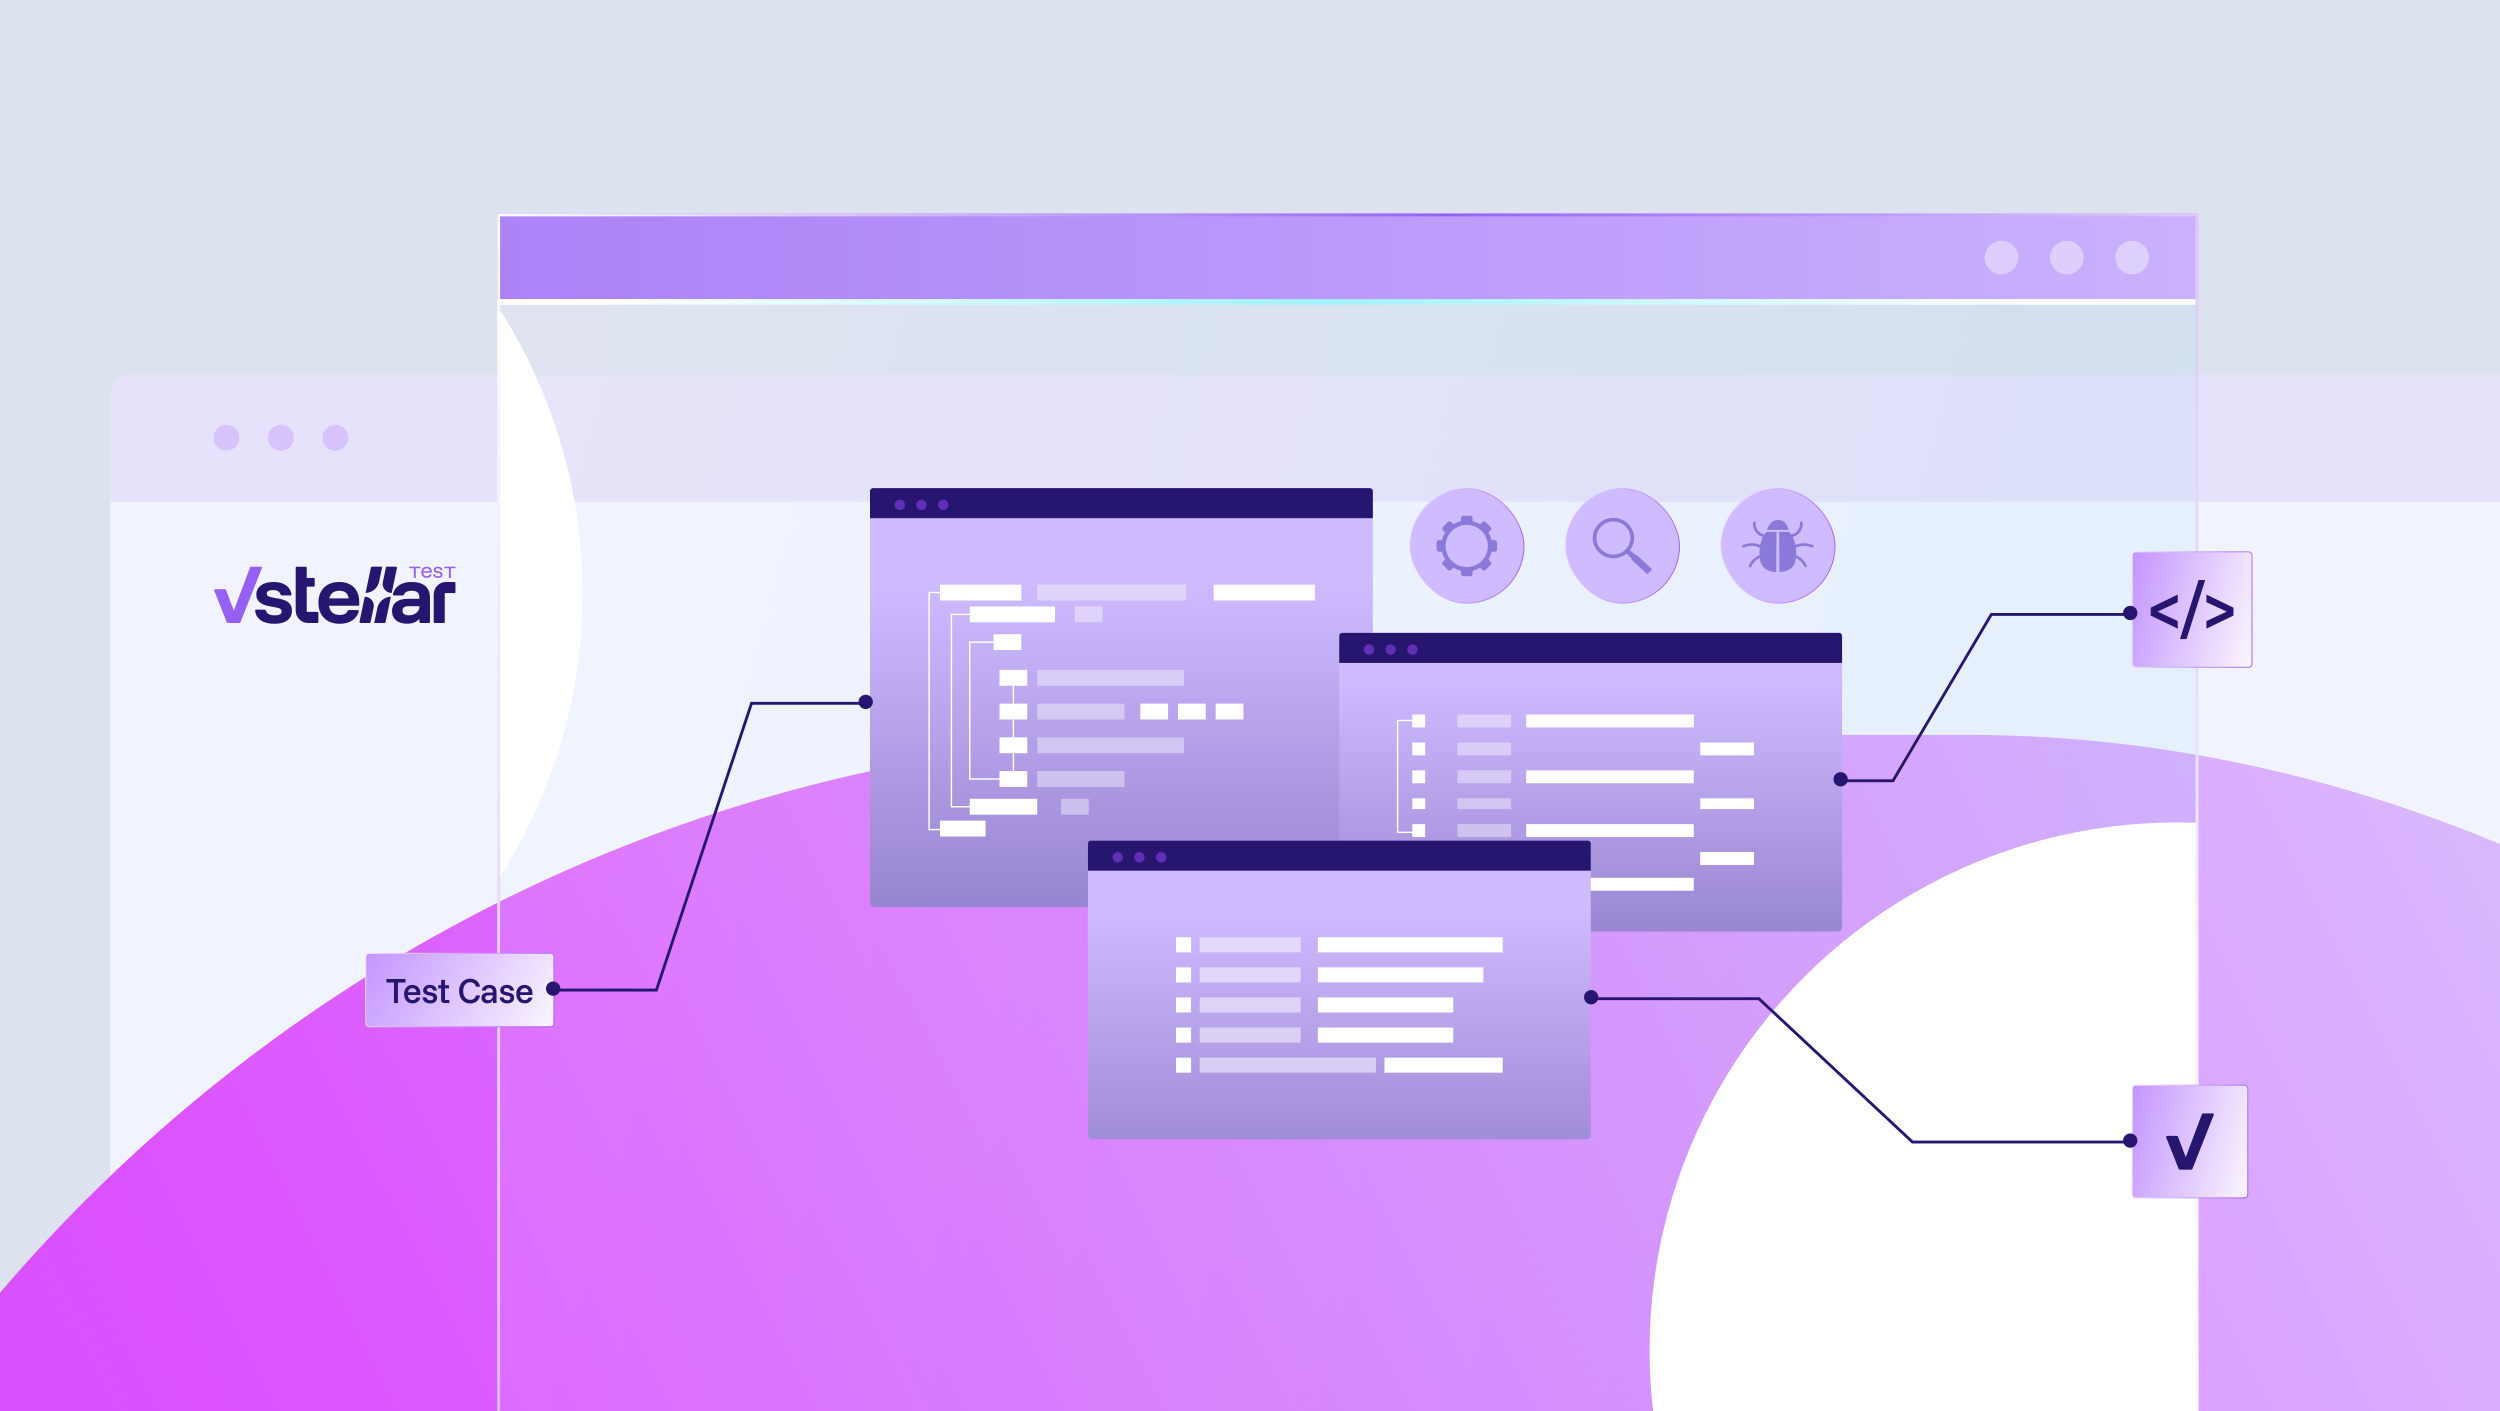 <svg width="480" height="271" viewBox="0 0 480 271" fill="none" xmlns="http://www.w3.org/2000/svg">
<g clip-path="url(#clip0_995_1524)">
<rect width="480" height="271" fill="#DDE2EF"/>
<g filter="url(#filter0_f_995_1524)">
<circle cx="235.859" cy="369.572" r="173.424" fill="#9747FF"/>
</g>
<rect x="21.175" y="76.147" width="466.837" height="321.395" rx="7.973" fill="#F1F4FF"/>
<path d="M21.176 75.622C21.176 73.666 22.762 72.08 24.718 72.08H484.365C486.321 72.08 487.907 73.666 487.907 75.622V96.344H21.176V75.622Z" fill="#E7E2FB"/>
<g opacity="0.2">
<path d="M64.402 86.544C65.778 86.544 66.893 85.426 66.893 84.047C66.893 82.668 65.778 81.55 64.402 81.55C63.026 81.55 61.911 82.668 61.911 84.047C61.911 85.426 63.026 86.544 64.402 86.544Z" fill="#9747FF"/>
<path d="M53.918 86.544C55.294 86.544 56.409 85.426 56.409 84.047C56.409 82.668 55.294 81.55 53.918 81.55C52.542 81.55 51.426 82.668 51.426 84.047C51.426 85.426 52.542 86.544 53.918 86.544Z" fill="#9747FF"/>
<path d="M43.479 86.544C44.855 86.544 45.97 85.426 45.97 84.047C45.97 82.668 44.855 81.55 43.479 81.55C42.103 81.55 40.988 82.668 40.988 84.047C40.988 85.426 42.103 86.544 43.479 86.544Z" fill="#9747FF"/>
</g>
<g filter="url(#filter1_f_995_1524)">
<rect x="-73" y="141.094" width="755.906" height="755.906" rx="305.187" fill="url(#paint0_radial_995_1524)"/>
</g>
<path d="M76.01 108.802C76.144 108.802 76.243 108.926 76.216 109.058L75.908 110.516L75.206 113.846H75.2C74.246 113.846 73.472 113.067 73.472 112.105C73.472 111.988 73.484 111.874 73.505 111.764L73.513 111.727L73.516 111.712L74.13 108.802H76.01Z" fill="#271670"/>
<path d="M73.392 108.802L72.79 111.659L72.783 111.694C72.521 112.905 71.463 113.817 70.189 113.845L71.217 108.97C71.238 108.872 71.324 108.802 71.423 108.802H73.392H73.392Z" fill="#271670"/>
<path d="M71.768 116.313C71.768 116.428 71.757 116.541 71.736 116.65L71.735 116.654L71.728 116.685L71.727 116.691L71.724 116.706L71.111 119.61H69.232C69.098 119.61 68.998 119.486 69.026 119.354L69.332 117.902L70.034 114.572H70.085C71.019 114.596 71.768 115.366 71.768 116.313Z" fill="#271670"/>
<path d="M75.052 114.573L74.025 119.443C74.004 119.541 73.919 119.611 73.82 119.611H71.85L72.452 116.759L72.459 116.725C72.721 115.513 73.778 114.601 75.052 114.573H75.052Z" fill="#271670"/>
<path d="M61.135 117.692V119.411C61.135 119.525 61.044 119.616 60.932 119.616H59.133C57.83 119.616 56.773 118.551 56.773 117.237V109.017C56.773 108.958 56.797 108.905 56.835 108.866C56.864 108.837 56.902 108.816 56.944 108.808H58.68C58.739 108.808 58.791 108.832 58.83 108.87C58.868 108.909 58.892 108.962 58.892 109.021V110.969H60.208C60.267 110.969 60.32 110.993 60.358 111.032C60.396 111.071 60.42 111.124 60.42 111.183V112.428C60.42 112.487 60.396 112.541 60.358 112.579C60.32 112.618 60.267 112.642 60.208 112.642H58.892V117.48H60.925C61.041 117.48 61.135 117.575 61.135 117.692Z" fill="#271670"/>
<path d="M52.674 119.769C51.551 119.769 50.664 119.531 50.013 119.055C49.422 118.623 49.079 118.035 48.982 117.289C48.965 117.164 49.063 117.054 49.188 117.054H50.839C50.932 117.054 51.012 117.116 51.038 117.206C51.123 117.499 51.287 117.723 51.532 117.877C51.817 118.057 52.227 118.148 52.764 118.148C53.64 118.148 54.078 117.903 54.078 117.414C54.078 117.217 54.012 117.06 53.881 116.944C53.748 116.829 53.529 116.741 53.223 116.68L51.513 116.346C49.981 116.046 49.215 115.321 49.215 114.171C49.215 113.434 49.509 112.844 50.096 112.402C50.683 111.96 51.495 111.739 52.534 111.739C53.572 111.739 54.38 111.967 54.985 112.421C55.529 112.831 55.852 113.386 55.955 114.088C55.973 114.213 55.875 114.326 55.749 114.326H54.092C54.003 114.326 53.925 114.269 53.896 114.185C53.798 113.897 53.646 113.682 53.44 113.541C53.202 113.378 52.857 113.296 52.406 113.296C52.015 113.296 51.717 113.354 51.513 113.47C51.308 113.586 51.206 113.759 51.206 113.991C51.206 114.154 51.27 114.291 51.398 114.403C51.525 114.514 51.721 114.596 51.985 114.647L53.733 114.982C54.533 115.145 55.12 115.407 55.495 115.767C55.869 116.127 56.057 116.616 56.057 117.234C56.057 118.032 55.765 118.654 55.182 119.1C54.599 119.546 53.763 119.769 52.674 119.769L52.674 119.769Z" fill="#271670"/>
<path d="M65.209 119.769C64.383 119.769 63.664 119.604 63.051 119.273C62.439 118.943 61.967 118.476 61.635 117.871C61.303 117.266 61.137 116.552 61.137 115.728C61.137 114.905 61.298 114.195 61.622 113.599C61.945 113.002 62.407 112.544 63.007 112.222C63.607 111.9 64.315 111.739 65.132 111.739C65.949 111.739 66.619 111.894 67.194 112.202C67.768 112.511 68.209 112.953 68.515 113.528C68.822 114.103 68.975 114.789 68.975 115.587V116.097C68.975 116.213 68.881 116.307 68.766 116.307H63.167C63.167 116.307 63.166 116.307 63.167 116.308C63.252 116.882 63.469 117.32 63.818 117.62C64.166 117.92 64.626 118.07 65.196 118.07C65.647 118.07 66.004 117.993 66.268 117.838C66.497 117.704 66.668 117.51 66.782 117.253C66.815 117.178 66.889 117.13 66.971 117.13H68.683C68.821 117.13 68.922 117.263 68.883 117.397C68.684 118.095 68.293 118.651 67.711 119.067C67.055 119.535 66.221 119.768 65.209 119.768V119.769ZM63.218 114.892H66.944C66.944 114.892 66.945 114.891 66.945 114.891C66.876 114.402 66.689 114.036 66.383 113.792C66.077 113.547 65.664 113.425 65.145 113.425C64.626 113.425 64.202 113.549 63.875 113.798C63.547 114.047 63.328 114.411 63.218 114.891C63.218 114.891 63.218 114.892 63.218 114.892L63.218 114.892Z" fill="#271670"/>
<path d="M87.447 113.674V111.95C87.447 111.834 87.354 111.739 87.238 111.739H85.653C84.339 111.739 83.274 112.813 83.274 114.138V119.41C83.274 119.523 83.365 119.614 83.476 119.614H85.191C85.303 119.614 85.393 119.523 85.393 119.41V113.875H87.247C87.358 113.875 87.447 113.785 87.447 113.673V113.674Z" fill="#271670"/>
<path d="M81.655 112.512C81.055 111.997 80.185 111.739 79.044 111.739C78.015 111.739 77.189 111.958 76.568 112.396C76.012 112.787 75.636 113.344 75.442 114.065C75.406 114.197 75.505 114.326 75.641 114.326H77.342C77.425 114.326 77.5 114.275 77.532 114.198C77.744 113.683 78.248 113.425 79.044 113.425C80.031 113.425 80.525 113.841 80.525 114.673V114.969H78.33C77.342 114.969 76.585 115.175 76.057 115.587C75.53 115.998 75.266 116.586 75.266 117.35C75.266 118.07 75.521 118.651 76.032 119.093C76.543 119.535 77.249 119.756 78.151 119.756C78.814 119.756 79.368 119.634 79.811 119.389C80.083 119.239 80.321 119.05 80.526 118.824V119.413C80.526 119.524 80.615 119.614 80.725 119.614H82.356C82.466 119.614 82.555 119.524 82.555 119.413V114.764C82.555 113.777 82.255 113.026 81.655 112.512H81.655ZM80.257 117.33C80.079 117.575 79.836 117.77 79.529 117.916C79.223 118.062 78.87 118.135 78.47 118.135C78.104 118.135 77.815 118.057 77.602 117.903C77.389 117.749 77.283 117.53 77.283 117.247C77.283 116.672 77.666 116.385 78.432 116.385H80.526V116.501C80.526 116.809 80.436 117.086 80.257 117.33H80.257Z" fill="#271670"/>
<path d="M81.945 110.963C81.729 110.963 81.542 110.919 81.384 110.83C81.226 110.741 81.104 110.615 81.018 110.451C80.932 110.287 80.889 110.095 80.889 109.876C80.889 109.656 80.932 109.466 81.018 109.306C81.104 109.145 81.225 109.021 81.381 108.933C81.537 108.846 81.719 108.802 81.927 108.802C82.136 108.802 82.299 108.842 82.444 108.923C82.59 109.004 82.703 109.118 82.783 109.266C82.863 109.414 82.903 109.589 82.903 109.793V109.948H81.26C81.272 110.166 81.338 110.335 81.458 110.456C81.579 110.577 81.739 110.638 81.941 110.638C82.081 110.638 82.199 110.608 82.295 110.55C82.391 110.491 82.457 110.404 82.494 110.288H82.886C82.835 110.503 82.727 110.669 82.561 110.787C82.395 110.905 82.19 110.964 81.945 110.964V110.963ZM81.274 109.664H82.532C82.514 109.493 82.451 109.361 82.345 109.266C82.238 109.171 82.098 109.124 81.924 109.124C81.75 109.124 81.609 109.171 81.494 109.266C81.38 109.361 81.306 109.493 81.274 109.664Z" fill="#9760F4"/>
<path d="M84.117 110.963C83.831 110.963 83.605 110.903 83.44 110.783C83.275 110.663 83.185 110.496 83.169 110.281H83.55C83.566 110.408 83.621 110.502 83.715 110.562C83.809 110.622 83.948 110.652 84.131 110.652C84.452 110.652 84.612 110.55 84.612 110.347C84.612 110.264 84.587 110.2 84.538 110.155C84.489 110.11 84.406 110.077 84.289 110.056L83.839 109.973C83.456 109.901 83.265 109.718 83.265 109.422C83.265 109.23 83.337 109.079 83.481 108.968C83.626 108.857 83.823 108.802 84.073 108.802C84.322 108.802 84.537 108.858 84.689 108.971C84.842 109.085 84.928 109.244 84.949 109.45H84.574C84.551 109.334 84.498 109.249 84.414 109.193C84.331 109.138 84.213 109.11 84.062 109.11C83.922 109.11 83.814 109.134 83.737 109.183C83.661 109.231 83.622 109.302 83.622 109.394C83.622 109.466 83.647 109.522 83.696 109.562C83.745 109.602 83.825 109.633 83.935 109.654L84.385 109.741C84.587 109.778 84.734 109.843 84.828 109.938C84.922 110.033 84.969 110.16 84.969 110.319C84.969 110.522 84.896 110.68 84.749 110.794C84.603 110.907 84.392 110.963 84.117 110.963H84.117Z" fill="#9760F4"/>
<path d="M87.448 108.802V109.1H86.564V110.964H86.187V109.1H85.304V108.802H87.448Z" fill="#9760F4"/>
<path d="M50.085 108.807C50.232 108.807 50.332 108.956 50.278 109.093L50.242 109.182L48.874 112.641L46.169 119.478C46.137 119.559 46.06 119.612 45.974 119.612H43.73C43.644 119.612 43.567 119.559 43.535 119.478L41.136 113.414C41.081 113.276 41.182 113.126 41.329 113.126H43.195C43.281 113.126 43.358 113.18 43.389 113.261L44.865 117.14H44.929L46.619 112.641L47.918 109.182L48.008 108.943C48.039 108.861 48.117 108.807 48.204 108.807H50.085Z" fill="#9760F4"/>
<path d="M80.711 108.802V109.1H79.827V110.964H79.451V109.1H78.567V108.802H80.711Z" fill="#9760F4"/>
<g clip-path="url(#clip1_995_1524)">
<rect x="95.469" y="41" width="326.636" height="235.154" fill="url(#paint1_linear_995_1524)" fill-opacity="0.1"/>
<rect x="91.99" y="40.455" width="332.42" height="17.512" fill="url(#paint2_linear_995_1524)" stroke="url(#paint3_radial_995_1524)" stroke-width="1.093"/>
<g opacity="0.4">
<path d="M387.509 49.457C387.509 51.239 386.064 52.683 384.282 52.683C382.5 52.683 381.056 51.239 381.056 49.457C381.056 47.675 382.5 46.23 384.282 46.23C386.064 46.23 387.509 47.674 387.509 49.457Z" fill="white"/>
<path d="M400.048 49.457C400.048 51.239 398.603 52.683 396.821 52.683C395.04 52.683 393.595 51.239 393.595 49.457C393.595 47.675 395.04 46.23 396.821 46.23C398.603 46.23 400.048 47.674 400.048 49.457Z" fill="white"/>
<path d="M412.587 49.457C412.587 51.239 411.142 52.683 409.361 52.683C407.579 52.683 406.134 51.239 406.134 49.457C406.134 47.675 407.579 46.23 409.361 46.23C411.142 46.23 412.587 47.674 412.587 49.457Z" fill="white"/>
</g>
<g filter="url(#filter3_f_995_1524)">
<circle cx="418.055" cy="259.243" r="101.337" fill="white"/>
</g>
<g filter="url(#filter4_f_995_1524)">
<circle cx="10.521" cy="113.931" r="101.337" fill="white"/>
</g>
<rect x="167.04" y="93.724" width="96.55" height="80.458" rx="0.825" fill="url(#paint4_linear_995_1524)"/>
<path d="M181.433 113.771H178.387V159.275H182.385" stroke="white" stroke-width="0.275"/>
<path d="M187.313 117.961H182.671V154.897H188.763" stroke="white" stroke-width="0.275"/>
<path d="M190.834 123.29H186.192V149.564H192.285" stroke="white" stroke-width="0.275"/>
<path d="M194.57 130.146L194.57 149.567" stroke="white" stroke-width="0.275"/>
<rect x="180.48" y="112.25" width="15.612" height="3.046" fill="white"/>
<rect x="180.48" y="157.562" width="8.758" height="3.046" fill="white"/>
<rect x="186.192" y="116.437" width="16.374" height="3.046" fill="white"/>
<rect x="186.192" y="153.375" width="12.947" height="3.046" fill="white"/>
<rect opacity="0.4" x="206.376" y="116.437" width="5.331" height="3.046" fill="white"/>
<rect x="190.762" y="121.769" width="5.331" height="3.046" fill="white"/>
<rect x="191.904" y="128.622" width="5.331" height="3.046" fill="white"/>
<rect opacity="0.4" x="199.14" y="128.622" width="28.178" height="3.046" fill="white"/>
<rect x="191.904" y="135.096" width="5.331" height="3.046" fill="white"/>
<rect x="218.94" y="135.096" width="5.331" height="3.046" fill="white"/>
<rect x="226.174" y="135.096" width="5.331" height="3.046" fill="white"/>
<rect x="233.41" y="135.096" width="5.331" height="3.046" fill="white"/>
<rect opacity="0.4" x="199.14" y="135.096" width="16.755" height="3.046" fill="white"/>
<rect x="191.904" y="141.569" width="5.331" height="3.046" fill="white"/>
<rect opacity="0.4" x="199.14" y="141.569" width="28.178" height="3.046" fill="white"/>
<rect x="191.904" y="148.041" width="5.331" height="3.046" fill="white"/>
<rect opacity="0.4" x="203.709" y="153.375" width="5.331" height="3.046" fill="white"/>
<rect opacity="0.4" x="199.14" y="148.041" width="16.755" height="3.046" fill="white"/>
<rect x="233.03" y="112.25" width="19.42" height="3.046" fill="white"/>
<rect opacity="0.4" x="199.14" y="112.25" width="28.559" height="3.046" fill="white"/>
<path d="M167.04 94.319C167.04 93.99 167.307 93.724 167.636 93.724H262.995C263.323 93.724 263.59 93.99 263.59 94.319V99.5H167.04V94.319Z" fill="#271670"/>
<g opacity="0.5">
<path d="M181.103 97.935C181.652 97.935 182.097 97.489 182.097 96.939C182.097 96.388 181.652 95.942 181.103 95.942C180.554 95.942 180.109 96.388 180.109 96.939C180.109 97.489 180.554 97.935 181.103 97.935Z" fill="#9747FF"/>
<path d="M176.922 97.935C177.471 97.935 177.916 97.489 177.916 96.939C177.916 96.388 177.471 95.942 176.922 95.942C176.373 95.942 175.928 96.388 175.928 96.939C175.928 97.489 176.373 97.935 176.922 97.935Z" fill="#9747FF"/>
<path d="M172.76 97.935C173.308 97.935 173.753 97.489 173.753 96.939C173.753 96.388 173.308 95.942 172.76 95.942C172.211 95.942 171.766 96.388 171.766 96.939C171.766 97.489 172.211 97.935 172.76 97.935Z" fill="#9747FF"/>
</g>
<rect x="257.128" y="121.508" width="96.55" height="57.352" rx="0.825" fill="url(#paint5_linear_995_1524)"/>
<path d="M257.127 122.103C257.127 121.774 257.394 121.508 257.723 121.508H353.082C353.41 121.508 353.677 121.774 353.677 122.103V127.284H257.127V122.103Z" fill="#271670"/>
<g opacity="0.5">
<path d="M271.189 125.717C271.738 125.717 272.183 125.271 272.183 124.721C272.183 124.171 271.738 123.725 271.189 123.725C270.641 123.725 270.196 124.171 270.196 124.721C270.196 125.271 270.641 125.717 271.189 125.717Z" fill="#9747FF"/>
<path d="M267.009 125.717C267.558 125.717 268.003 125.271 268.003 124.721C268.003 124.171 267.558 123.725 267.009 123.725C266.46 123.725 266.015 124.171 266.015 124.721C266.015 125.271 266.46 125.717 267.009 125.717Z" fill="#9747FF"/>
<path d="M262.844 125.717C263.393 125.717 263.838 125.271 263.838 124.721C263.838 124.171 263.393 123.725 262.844 123.725C262.296 123.725 261.851 124.171 261.851 124.721C261.851 125.271 262.296 125.717 262.844 125.717Z" fill="#9747FF"/>
</g>
<rect opacity="0.4" x="279.822" y="137.185" width="10.315" height="2.476" fill="white"/>
<rect x="293.026" y="137.185" width="32.183" height="2.476" fill="white"/>
<rect x="271.156" y="137.185" width="2.476" height="2.476" fill="white"/>
<rect opacity="0.4" x="279.822" y="142.55" width="10.315" height="2.476" fill="white"/>
<rect x="326.446" y="142.55" width="10.315" height="2.476" fill="white"/>
<rect x="271.156" y="142.55" width="2.476" height="2.476" fill="white"/>
<rect opacity="0.4" x="279.822" y="147.914" width="10.315" height="2.476" fill="white"/>
<rect x="293.026" y="147.914" width="32.183" height="2.476" fill="white"/>
<rect x="271.156" y="147.914" width="2.476" height="2.476" fill="white"/>
<rect opacity="0.4" x="279.822" y="153.278" width="10.315" height="2.063" fill="white"/>
<rect x="326.446" y="153.278" width="10.315" height="2.063" fill="white"/>
<rect x="271.156" y="153.278" width="2.476" height="2.063" fill="white"/>
<rect opacity="0.4" x="279.822" y="158.229" width="10.315" height="2.476" fill="white"/>
<rect x="293.026" y="158.229" width="32.183" height="2.476" fill="white"/>
<rect x="293.026" y="168.543" width="32.183" height="2.476" fill="white"/>
<rect x="279.822" y="163.592" width="10.315" height="2.476" fill="white"/>
<rect x="271.156" y="158.229" width="2.476" height="2.476" fill="white"/>
<rect x="326.446" y="163.592" width="10.315" height="2.476" fill="white"/>
<rect x="271.156" y="163.592" width="2.476" height="2.476" fill="white"/>
<rect x="208.882" y="161.391" width="96.55" height="57.352" rx="0.825" fill="url(#paint6_linear_995_1524)"/>
<path d="M208.882 161.986C208.882 161.657 209.148 161.391 209.477 161.391H304.836C305.165 161.391 305.431 161.657 305.431 161.986V167.167H208.882V161.986Z" fill="#271670"/>
<g opacity="0.5">
<path d="M222.944 165.602C223.493 165.602 223.938 165.156 223.938 164.606C223.938 164.055 223.493 163.609 222.944 163.609C222.395 163.609 221.95 164.055 221.95 164.606C221.95 165.156 222.395 165.602 222.944 165.602Z" fill="#9747FF"/>
<path d="M218.763 165.602C219.312 165.602 219.757 165.156 219.757 164.606C219.757 164.055 219.312 163.609 218.763 163.609C218.214 163.609 217.769 164.055 217.769 164.606C217.769 165.156 218.214 165.602 218.763 165.602Z" fill="#9747FF"/>
<path d="M214.601 165.602C215.15 165.602 215.595 165.156 215.595 164.606C215.595 164.055 215.15 163.609 214.601 163.609C214.052 163.609 213.607 164.055 213.607 164.606C213.607 165.156 214.052 165.602 214.601 165.602Z" fill="#9747FF"/>
</g>
<rect x="225.799" y="179.958" width="2.888" height="2.888" fill="white"/>
<rect opacity="0.5" x="230.337" y="179.958" width="19.392" height="2.888" fill="white"/>
<rect x="253.03" y="179.958" width="35.484" height="2.888" fill="white"/>
<rect x="225.799" y="185.734" width="2.888" height="2.888" fill="white"/>
<rect opacity="0.5" x="230.337" y="185.734" width="19.392" height="2.888" fill="white"/>
<rect x="253.03" y="185.734" width="31.771" height="2.888" fill="white"/>
<rect x="225.799" y="191.511" width="2.888" height="2.888" fill="white"/>
<rect opacity="0.5" x="230.337" y="191.511" width="19.392" height="2.888" fill="white"/>
<rect x="253.03" y="191.511" width="25.994" height="2.888" fill="white"/>
<rect x="225.799" y="197.288" width="2.888" height="2.888" fill="white"/>
<rect opacity="0.5" x="230.337" y="197.288" width="19.392" height="2.888" fill="white"/>
<rect x="225.799" y="203.063" width="2.888" height="2.888" fill="white"/>
<rect x="253.03" y="197.288" width="25.994" height="2.888" fill="white"/>
<rect opacity="0.5" x="230.337" y="203.063" width="33.834" height="2.888" fill="white"/>
<rect x="265.821" y="203.063" width="22.693" height="2.888" fill="white"/>
<path d="M271.92 138.341H268.342V159.812H272.195" stroke="white" stroke-width="0.275"/>
</g>
<rect x="95.742" y="41.273" width="326.09" height="234.608" stroke="url(#paint7_linear_995_1524)" stroke-width="0.546"/>
<path d="M353.677 149.902H363.457L382.339 117.97H409.283" stroke="#271670" stroke-width="0.551"/>
<path d="M305.229 191.744H337.704L367.197 219.271H409.283" stroke="#271670" stroke-width="0.551"/>
<path d="M105.929 190.093H126.033L144.291 135.038H167.04" stroke="#271670" stroke-width="0.551"/>
<rect x="409.374" y="105.95" width="23.01" height="22.166" rx="0.639" fill="url(#paint8_linear_995_1524)"/>
<rect x="409.374" y="105.95" width="23.01" height="22.166" rx="0.639" stroke="url(#paint9_linear_995_1524)" stroke-width="0.183"/>
<path d="M418.124 115.621L414.243 117.432L418.124 119.243V120.702L412.934 118.187V116.671L418.124 114.156V115.615V115.621Z" fill="#271670"/>
<path d="M428.824 116.672V118.189L423.634 120.703V119.244L427.514 117.433L423.634 115.622V114.163L428.824 116.677V116.672Z" fill="#271670"/>
<path d="M422.13 111.363L418.55 122.701H419.817L423.397 111.363H422.136H422.13Z" fill="#271670"/>
<rect x="409.374" y="208.352" width="22.203" height="21.634" rx="0.639" fill="url(#paint10_linear_995_1524)"/>
<rect x="409.374" y="208.352" width="22.203" height="21.634" rx="0.639" stroke="url(#paint11_linear_995_1524)" stroke-width="0.183"/>
<path d="M424.854 213.767C425 213.767 425.101 213.916 425.046 214.053L425.011 214.142L423.643 217.601L420.938 224.438C420.906 224.519 420.829 224.572 420.743 224.572H418.499C418.413 224.572 418.335 224.519 418.303 224.438L415.904 218.374C415.85 218.236 415.951 218.086 416.098 218.086H417.964C418.05 218.086 418.127 218.14 418.158 218.22L419.633 222.1H419.698L421.387 217.601L422.687 214.142L422.776 213.903C422.807 213.821 422.886 213.767 422.973 213.767H424.854Z" fill="#271670"/>
<rect x="70.234" y="183.027" width="36.121" height="14.121" rx="0.639" fill="url(#paint12_linear_995_1524)"/>
<rect x="70.234" y="183.027" width="36.121" height="14.121" rx="0.639" stroke="url(#paint13_linear_995_1524)" stroke-width="0.183"/>
<path d="M76.406 192.587H75.641V188.65H74.192V187.965H77.855V188.65H76.406V192.587ZM79.217 192.655C78.897 192.655 78.614 192.583 78.367 192.439C78.123 192.29 77.931 192.083 77.79 191.817C77.65 191.547 77.579 191.229 77.579 190.864C77.579 190.502 77.648 190.19 77.784 189.928C77.921 189.662 78.11 189.456 78.349 189.312C78.593 189.167 78.871 189.095 79.183 189.095C79.472 189.095 79.73 189.161 79.959 189.295C80.191 189.424 80.373 189.612 80.506 189.859C80.639 190.107 80.706 190.403 80.706 190.75V191.046H78.309C78.336 191.351 78.429 191.59 78.589 191.765C78.753 191.936 78.96 192.022 79.211 192.022C79.394 192.022 79.548 191.978 79.673 191.891C79.803 191.799 79.888 191.676 79.93 191.52H80.7C80.655 191.756 80.561 191.959 80.421 192.13C80.28 192.298 80.107 192.427 79.901 192.518C79.696 192.61 79.468 192.655 79.217 192.655ZM78.332 190.504H79.976C79.945 190.253 79.858 190.061 79.713 189.928C79.572 189.791 79.395 189.723 79.183 189.723C78.966 189.723 78.781 189.791 78.629 189.928C78.481 190.065 78.382 190.257 78.332 190.504ZM82.597 192.655C82.175 192.655 81.83 192.551 81.564 192.342C81.302 192.132 81.159 191.851 81.136 191.497H81.867C81.893 191.676 81.971 191.813 82.1 191.908C82.234 192.003 82.409 192.051 82.625 192.051C82.82 192.051 82.966 192.014 83.065 191.942C83.168 191.866 83.219 191.758 83.219 191.617C83.219 191.408 83.074 191.273 82.785 191.212L82.186 191.081C81.558 190.947 81.245 190.637 81.245 190.15C81.245 189.835 81.362 189.58 81.598 189.386C81.838 189.192 82.15 189.095 82.534 189.095C82.918 189.095 83.234 189.196 83.481 189.397C83.729 189.595 83.864 189.861 83.886 190.196H83.162C83.128 190.033 83.053 189.907 82.939 189.82C82.825 189.728 82.677 189.683 82.494 189.683C82.331 189.683 82.199 189.719 82.1 189.791C82.002 189.859 81.952 189.956 81.952 190.082C81.952 190.181 81.984 190.261 82.049 190.322C82.118 190.379 82.222 190.422 82.363 190.453L82.979 190.584C83.291 190.653 83.525 190.767 83.681 190.926C83.841 191.082 83.921 191.294 83.921 191.56C83.921 191.895 83.803 192.161 83.567 192.359C83.331 192.556 83.008 192.655 82.597 192.655ZM85.335 192.587C85.134 192.587 84.976 192.534 84.862 192.427C84.748 192.321 84.691 192.159 84.691 191.942V189.768H84.131V189.163H84.696V188.136H85.438V189.163H86.203V189.768H85.444V191.982H86.277V192.587H85.335ZM90.283 192.667C89.861 192.667 89.488 192.568 89.165 192.37C88.845 192.168 88.596 191.889 88.417 191.531C88.239 191.17 88.149 190.753 88.149 190.282C88.149 189.806 88.239 189.39 88.417 189.032C88.596 188.675 88.845 188.397 89.165 188.199C89.488 187.997 89.861 187.897 90.283 187.897C90.618 187.897 90.918 187.961 91.185 188.091C91.451 188.216 91.67 188.395 91.841 188.627C92.012 188.859 92.121 189.133 92.166 189.449H91.362C91.324 189.19 91.206 188.983 91.008 188.827C90.814 188.671 90.572 188.593 90.283 188.593C90.009 188.593 89.77 188.663 89.564 188.804C89.359 188.945 89.201 189.14 89.091 189.392C88.98 189.643 88.925 189.939 88.925 190.282C88.925 190.62 88.98 190.917 89.091 191.172C89.201 191.423 89.359 191.619 89.564 191.76C89.77 191.9 90.009 191.971 90.283 191.971C90.572 191.971 90.814 191.893 91.008 191.737C91.206 191.577 91.324 191.37 91.362 191.115H92.166C92.121 191.427 92.012 191.701 91.841 191.936C91.67 192.168 91.451 192.349 91.185 192.479C90.918 192.604 90.618 192.667 90.283 192.667ZM93.596 192.65C93.253 192.65 92.976 192.553 92.763 192.359C92.55 192.165 92.443 191.912 92.443 191.6C92.443 191.273 92.552 191.02 92.768 190.841C92.989 190.658 93.299 190.567 93.698 190.567H94.617V190.407C94.617 190.19 94.556 190.023 94.434 189.905C94.317 189.783 94.151 189.723 93.938 189.723C93.759 189.723 93.611 189.764 93.493 189.848C93.375 189.928 93.299 190.044 93.265 190.196H92.5C92.561 189.85 92.719 189.58 92.974 189.386C93.233 189.192 93.556 189.095 93.944 189.095C94.381 189.095 94.722 189.211 94.965 189.443C95.213 189.671 95.336 189.996 95.336 190.419V192.587H94.634V192.045H94.611C94.52 192.235 94.385 192.383 94.206 192.49C94.028 192.596 93.824 192.65 93.596 192.65ZM93.755 192.045C93.919 192.045 94.066 192.009 94.195 191.936C94.324 191.86 94.427 191.76 94.503 191.634C94.579 191.505 94.617 191.36 94.617 191.2V191.103H93.744C93.554 191.103 93.407 191.145 93.305 191.229C93.206 191.309 93.156 191.421 93.156 191.566C93.156 191.714 93.21 191.832 93.316 191.919C93.427 192.003 93.573 192.045 93.755 192.045ZM97.392 192.655C96.97 192.655 96.625 192.551 96.359 192.342C96.097 192.132 95.954 191.851 95.931 191.497H96.662C96.688 191.676 96.766 191.813 96.895 191.908C97.029 192.003 97.204 192.051 97.421 192.051C97.615 192.051 97.761 192.014 97.86 191.942C97.963 191.866 98.014 191.758 98.014 191.617C98.014 191.408 97.869 191.273 97.58 191.212L96.981 191.081C96.353 190.947 96.04 190.637 96.04 190.15C96.04 189.835 96.157 189.58 96.393 189.386C96.633 189.192 96.945 189.095 97.329 189.095C97.713 189.095 98.029 189.196 98.276 189.397C98.524 189.595 98.659 189.861 98.681 190.196H97.957C97.923 190.033 97.848 189.907 97.734 189.82C97.62 189.728 97.472 189.683 97.289 189.683C97.126 189.683 96.994 189.719 96.895 189.791C96.797 189.859 96.747 189.956 96.747 190.082C96.747 190.181 96.779 190.261 96.844 190.322C96.913 190.379 97.017 190.422 97.158 190.453L97.774 190.584C98.086 190.653 98.32 190.767 98.476 190.926C98.636 191.082 98.716 191.294 98.716 191.56C98.716 191.895 98.598 192.161 98.362 192.359C98.126 192.556 97.803 192.655 97.392 192.655ZM100.752 192.655C100.433 192.655 100.149 192.583 99.902 192.439C99.659 192.29 99.466 192.083 99.326 191.817C99.185 191.547 99.115 191.229 99.115 190.864C99.115 190.502 99.183 190.19 99.32 189.928C99.457 189.662 99.645 189.456 99.885 189.312C100.128 189.167 100.406 189.095 100.718 189.095C101.007 189.095 101.266 189.161 101.494 189.295C101.726 189.424 101.909 189.612 102.042 189.859C102.175 190.107 102.242 190.403 102.242 190.75V191.046H99.845C99.872 191.351 99.965 191.59 100.125 191.765C100.288 191.936 100.495 192.022 100.747 192.022C100.929 192.022 101.083 191.978 101.209 191.891C101.338 191.799 101.424 191.676 101.465 191.52H102.236C102.19 191.756 102.097 191.959 101.956 192.13C101.815 192.298 101.642 192.427 101.437 192.518C101.232 192.61 101.003 192.655 100.752 192.655ZM99.868 190.504H101.511C101.481 190.253 101.393 190.061 101.249 189.928C101.108 189.791 100.931 189.723 100.718 189.723C100.501 189.723 100.317 189.791 100.165 189.928C100.016 190.065 99.917 190.257 99.868 190.504Z" fill="#271670"/>
<rect x="270.639" y="93.841" width="21.964" height="21.964" rx="10.982" fill="#CFBBFF"/>
<rect x="270.639" y="93.841" width="21.964" height="21.964" rx="10.982" stroke="url(#paint14_linear_995_1524)" stroke-width="0.19"/>
<path d="M286.964 103.709H286.375C286.253 103.183 286.046 102.695 285.772 102.25L286.19 101.832C286.372 101.65 286.372 101.362 286.19 101.18L285.264 100.255C285.083 100.073 284.794 100.073 284.613 100.255L284.194 100.673C283.75 100.395 283.258 100.192 282.735 100.069V99.481C282.735 99.225 282.528 99.022 282.276 99.022H280.966C280.71 99.022 280.506 99.229 280.506 99.481V100.069C279.981 100.192 279.492 100.399 279.047 100.673L278.629 100.255C278.448 100.073 278.159 100.073 277.977 100.255L277.052 101.18C276.87 101.362 276.87 101.65 277.052 101.832L277.47 102.25C277.192 102.695 276.989 103.187 276.866 103.709H276.278C276.022 103.709 275.819 103.917 275.819 104.168V105.479C275.819 105.735 276.026 105.938 276.278 105.938H276.866C276.989 106.464 277.196 106.953 277.47 107.397L277.052 107.816C276.87 107.997 276.87 108.286 277.052 108.467L277.977 109.393C278.159 109.574 278.448 109.574 278.629 109.393L279.047 108.975C279.492 109.252 279.984 109.456 280.506 109.578V110.167C280.506 110.422 280.714 110.626 280.966 110.626H282.276C282.532 110.626 282.735 110.419 282.735 110.167V109.578C283.261 109.456 283.75 109.249 284.194 108.975L284.613 109.393C284.794 109.574 285.083 109.574 285.264 109.393L286.19 108.467C286.372 108.286 286.372 107.997 286.19 107.816L285.772 107.397C286.049 106.953 286.253 106.46 286.375 105.938H286.964C287.22 105.938 287.423 105.731 287.423 105.479V104.168C287.423 103.913 287.216 103.709 286.964 103.709ZM281.613 108.882C279.373 108.882 277.559 107.068 277.559 104.827C277.559 102.587 279.373 100.773 281.613 100.773C283.854 100.773 285.668 102.587 285.668 104.827C285.668 107.068 283.854 108.882 281.613 108.882Z" fill="#8B79D9"/>
<rect x="300.5" y="93.84" width="21.966" height="21.966" rx="10.983" fill="#CFBBFF"/>
<rect x="300.5" y="93.84" width="21.966" height="21.966" rx="10.983" stroke="url(#paint15_linear_995_1524)" stroke-width="0.188"/>
<path fill-rule="evenodd" clip-rule="evenodd" d="M309.684 99.428C310.738 99.405 311.738 99.781 312.503 100.489C313.977 101.852 314.163 104.032 312.959 105.608L313.989 106.569L314.041 106.515C314.083 106.472 314.159 106.47 314.203 106.511L317.128 109.242H317.128C317.174 109.285 317.175 109.355 317.132 109.399L316.361 110.185C316.339 110.208 316.31 110.219 316.281 110.22C316.251 110.22 316.222 110.21 316.199 110.189L313.273 107.459C313.227 107.416 313.226 107.346 313.269 107.301L313.322 107.247L312.295 106.289L312.291 106.293C310.745 107.536 308.506 107.465 307.041 106.11C306.271 105.398 305.832 104.437 305.804 103.403C305.776 102.369 306.162 101.385 306.891 100.635C307.621 99.884 308.607 99.456 309.666 99.428H309.684ZM312.016 100.991C310.709 99.782 308.645 99.837 307.406 101.111C306.168 102.386 306.223 104.4 307.529 105.608C308.836 106.817 310.9 106.763 312.139 105.488C313.377 104.214 313.322 102.2 312.016 100.991Z" fill="#8B79D9"/>
<rect x="330.362" y="93.84" width="21.966" height="21.966" rx="10.983" fill="#CFBBFF"/>
<rect x="330.362" y="93.84" width="21.966" height="21.966" rx="10.983" stroke="url(#paint16_linear_995_1524)" stroke-width="0.188"/>
<path d="M343.527 102.137L341.597 102.137L341.656 109.814C341.656 109.814 344.405 109.973 344.774 107.371C345.141 104.769 344.275 102.854 343.527 102.135L343.527 102.137Z" fill="#8B79D9"/>
<path d="M346.09 100.295C346.171 100.642 346.106 101.048 345.998 101.383C345.885 101.73 345.704 102.049 345.461 102.322C344.977 102.866 344.249 103.174 343.523 103.172C343.19 103.172 343.19 102.653 343.523 102.655C344.107 102.657 344.672 102.417 345.068 101.988C345.258 101.781 345.404 101.531 345.492 101.265C345.575 101.016 345.652 100.693 345.591 100.433C345.516 100.11 346.015 99.972 346.09 100.295Z" fill="#8B79D9"/>
<path d="M347.814 105.103C346.74 104.632 345.46 104.738 344.463 105.343C344.179 105.517 343.919 105.069 344.203 104.898C345.371 104.189 346.829 104.112 348.076 104.658C348.204 104.715 348.232 104.9 348.169 105.01C348.094 105.142 347.942 105.158 347.816 105.103L347.814 105.103Z" fill="#8B79D9"/>
<path d="M346.454 108.799C345.994 107.826 345.11 107.101 344.06 106.849C343.737 106.772 343.875 106.274 344.198 106.351C345.365 106.632 346.387 107.454 346.9 108.537C346.959 108.664 346.935 108.815 346.807 108.89C346.695 108.955 346.513 108.924 346.454 108.797L346.454 108.799Z" fill="#8B79D9"/>
<path d="M339.161 102.137L341.09 102.137L341.031 109.814C341.031 109.814 338.282 109.973 337.913 107.371C337.546 104.769 338.413 102.854 339.161 102.135L339.161 102.137Z" fill="#8B79D9"/>
<path d="M337.092 100.432C337.032 100.686 337.105 101.001 337.184 101.245C337.273 101.519 337.421 101.775 337.615 101.988C338.011 102.418 338.576 102.658 339.16 102.656C339.493 102.656 339.493 103.17 339.16 103.172C338.433 103.174 337.705 102.869 337.222 102.323C336.979 102.051 336.798 101.73 336.685 101.383C336.577 101.048 336.512 100.645 336.592 100.296C336.667 99.973 337.167 100.109 337.092 100.434L337.092 100.432Z" fill="#8B79D9"/>
<path d="M334.612 104.658C335.857 104.112 337.318 104.189 338.486 104.898C338.77 105.069 338.509 105.517 338.225 105.343C337.227 104.738 335.948 104.632 334.875 105.103C334.746 105.16 334.598 105.14 334.521 105.01C334.456 104.902 334.486 104.713 334.614 104.658L334.612 104.658Z" fill="#8B79D9"/>
<path d="M335.785 108.541C336.298 107.456 337.32 106.634 338.486 106.355C338.81 106.278 338.948 106.774 338.624 106.853C337.574 107.105 336.692 107.83 336.231 108.803C336.171 108.929 335.99 108.961 335.877 108.896C335.749 108.821 335.725 108.669 335.785 108.543L335.785 108.541Z" fill="#8B79D9"/>
<path d="M343.408 101.737C343.394 101.78 343.16 99.83 341.435 99.83C339.71 99.83 339.258 101.737 339.258 101.737L343.408 101.737Z" fill="#8B79D9"/>
<circle cx="409.007" cy="117.694" r="1.376" fill="#271670"/>
<circle cx="353.402" cy="149.628" r="1.376" fill="#271670"/>
<circle cx="305.504" cy="191.468" r="1.376" fill="#271670"/>
<circle cx="166.214" cy="134.763" r="1.376" fill="#271670"/>
<circle cx="106.204" cy="189.817" r="1.376" fill="#271670"/>
<circle cx="409.007" cy="218.996" r="1.376" fill="#271670"/>
</g>
<defs>
<filter id="filter0_f_995_1524" x="-312.871" y="-179.158" width="1097.46" height="1097.46" filterUnits="userSpaceOnUse" color-interpolation-filters="sRGB">
<feFlood flood-opacity="0" result="BackgroundImageFix"/>
<feBlend mode="normal" in="SourceGraphic" in2="BackgroundImageFix" result="shape"/>
<feGaussianBlur stdDeviation="187.653" result="effect1_foregroundBlur_995_1524"/>
</filter>
<filter id="filter1_f_995_1524" x="-329.162" y="-115.068" width="1268.23" height="1268.23" filterUnits="userSpaceOnUse" color-interpolation-filters="sRGB">
<feFlood flood-opacity="0" result="BackgroundImageFix"/>
<feBlend mode="normal" in="SourceGraphic" in2="BackgroundImageFix" result="shape"/>
<feGaussianBlur stdDeviation="128.081" result="effect1_foregroundBlur_995_1524"/>
</filter>
<filter id="filter3_f_995_1524" x="218.386" y="59.574" width="399.339" height="399.339" filterUnits="userSpaceOnUse" color-interpolation-filters="sRGB">
<feFlood flood-opacity="0" result="BackgroundImageFix"/>
<feBlend mode="normal" in="SourceGraphic" in2="BackgroundImageFix" result="shape"/>
<feGaussianBlur stdDeviation="49.166" result="effect1_foregroundBlur_995_1524"/>
</filter>
<filter id="filter4_f_995_1524" x="-189.149" y="-85.739" width="399.339" height="399.339" filterUnits="userSpaceOnUse" color-interpolation-filters="sRGB">
<feFlood flood-opacity="0" result="BackgroundImageFix"/>
<feBlend mode="normal" in="SourceGraphic" in2="BackgroundImageFix" result="shape"/>
<feGaussianBlur stdDeviation="49.166" result="effect1_foregroundBlur_995_1524"/>
</filter>
<radialGradient id="paint0_radial_995_1524" cx="0" cy="0" r="1" gradientUnits="userSpaceOnUse" gradientTransform="translate(-1122.65 942.041) rotate(-22.572) scale(1811.13 9234)">
<stop offset="0.492" stop-color="#9760F4"/>
<stop offset="0.741" stop-color="#DC50FF"/>
<stop offset="1" stop-color="#DAC3FF"/>
</radialGradient>
<linearGradient id="paint1_linear_995_1524" x1="640.877" y1="434.855" x2="34.504" y2="269.866" gradientUnits="userSpaceOnUse">
<stop stop-color="#11A4DE"/>
<stop offset="1" stop-color="white"/>
</linearGradient>
<linearGradient id="paint2_linear_995_1524" x1="-52.714" y1="49.211" x2="487.516" y2="49.211" gradientUnits="userSpaceOnUse">
<stop stop-color="#9F6CF4"/>
<stop offset="1" stop-color="#CFBBFF"/>
</linearGradient>
<radialGradient id="paint3_radial_995_1524" cx="0" cy="0" r="1" gradientUnits="userSpaceOnUse" gradientTransform="translate(252.637 57.449) rotate(90.148) scale(239.731 137.189)">
<stop stop-color="#A0F2FE"/>
<stop offset="1" stop-color="white"/>
</radialGradient>
<linearGradient id="paint4_linear_995_1524" x1="215.315" y1="111.259" x2="215.315" y2="302.089" gradientUnits="userSpaceOnUse">
<stop stop-color="#CFBBFF"/>
<stop offset="1" stop-color="#271670"/>
</linearGradient>
<linearGradient id="paint5_linear_995_1524" x1="305.403" y1="129.76" x2="305.403" y2="283.455" gradientUnits="userSpaceOnUse">
<stop stop-color="#CFBBFF"/>
<stop offset="1" stop-color="#271670"/>
</linearGradient>
<linearGradient id="paint6_linear_995_1524" x1="257.157" y1="173.769" x2="257.157" y2="335.51" gradientUnits="userSpaceOnUse">
<stop stop-color="#CFBBFF"/>
<stop offset="1" stop-color="#271670"/>
</linearGradient>
<linearGradient id="paint7_linear_995_1524" x1="95.469" y1="35.347" x2="461.672" y2="148.466" gradientUnits="userSpaceOnUse">
<stop stop-color="white"/>
<stop offset="0.458" stop-color="#9760F4"/>
<stop offset="1" stop-color="white"/>
</linearGradient>
<linearGradient id="paint8_linear_995_1524" x1="393.262" y1="79.481" x2="443.858" y2="92.002" gradientUnits="userSpaceOnUse">
<stop stop-color="#9747FF"/>
<stop offset="1" stop-color="white"/>
</linearGradient>
<linearGradient id="paint9_linear_995_1524" x1="406.084" y1="102.455" x2="439.143" y2="108.523" gradientUnits="userSpaceOnUse">
<stop offset="0.008" stop-color="white"/>
<stop offset="0.99" stop-color="#9747FF"/>
</linearGradient>
<linearGradient id="paint10_linear_995_1524" x1="393.82" y1="182.512" x2="442.718" y2="194.477" gradientUnits="userSpaceOnUse">
<stop stop-color="#9747FF"/>
<stop offset="1" stop-color="white"/>
</linearGradient>
<linearGradient id="paint11_linear_995_1524" x1="406.196" y1="204.938" x2="438.127" y2="210.734" gradientUnits="userSpaceOnUse">
<stop offset="0.008" stop-color="white"/>
<stop offset="0.99" stop-color="#9747FF"/>
</linearGradient>
<linearGradient id="paint12_linear_995_1524" x1="45.066" y1="166.054" x2="106.578" y2="203.287" gradientUnits="userSpaceOnUse">
<stop stop-color="#9747FF"/>
<stop offset="1" stop-color="white"/>
</linearGradient>
<linearGradient id="paint13_linear_995_1524" x1="65.137" y1="180.757" x2="109.654" y2="200.743" gradientUnits="userSpaceOnUse">
<stop offset="0.008" stop-color="white"/>
<stop offset="0.99" stop-color="#9747FF"/>
</linearGradient>
<linearGradient id="paint14_linear_995_1524" x1="267.489" y1="90.372" x2="299.141" y2="95.971" gradientUnits="userSpaceOnUse">
<stop offset="0.008" stop-color="white"/>
<stop offset="0.99" stop-color="#9747FF"/>
</linearGradient>
<linearGradient id="paint15_linear_995_1524" x1="297.351" y1="90.372" x2="329.003" y2="95.971" gradientUnits="userSpaceOnUse">
<stop offset="0.008" stop-color="white"/>
<stop offset="0.99" stop-color="#9747FF"/>
</linearGradient>
<linearGradient id="paint16_linear_995_1524" x1="327.213" y1="90.372" x2="358.865" y2="95.971" gradientUnits="userSpaceOnUse">
<stop offset="0.008" stop-color="white"/>
<stop offset="0.99" stop-color="#9747FF"/>
</linearGradient>
<clipPath id="clip0_995_1524">
<rect width="480" height="271" fill="white"/>
</clipPath>
<clipPath id="clip1_995_1524">
<rect x="95.469" y="41" width="326.636" height="235.154" fill="white"/>
</clipPath>
</defs>
</svg>
